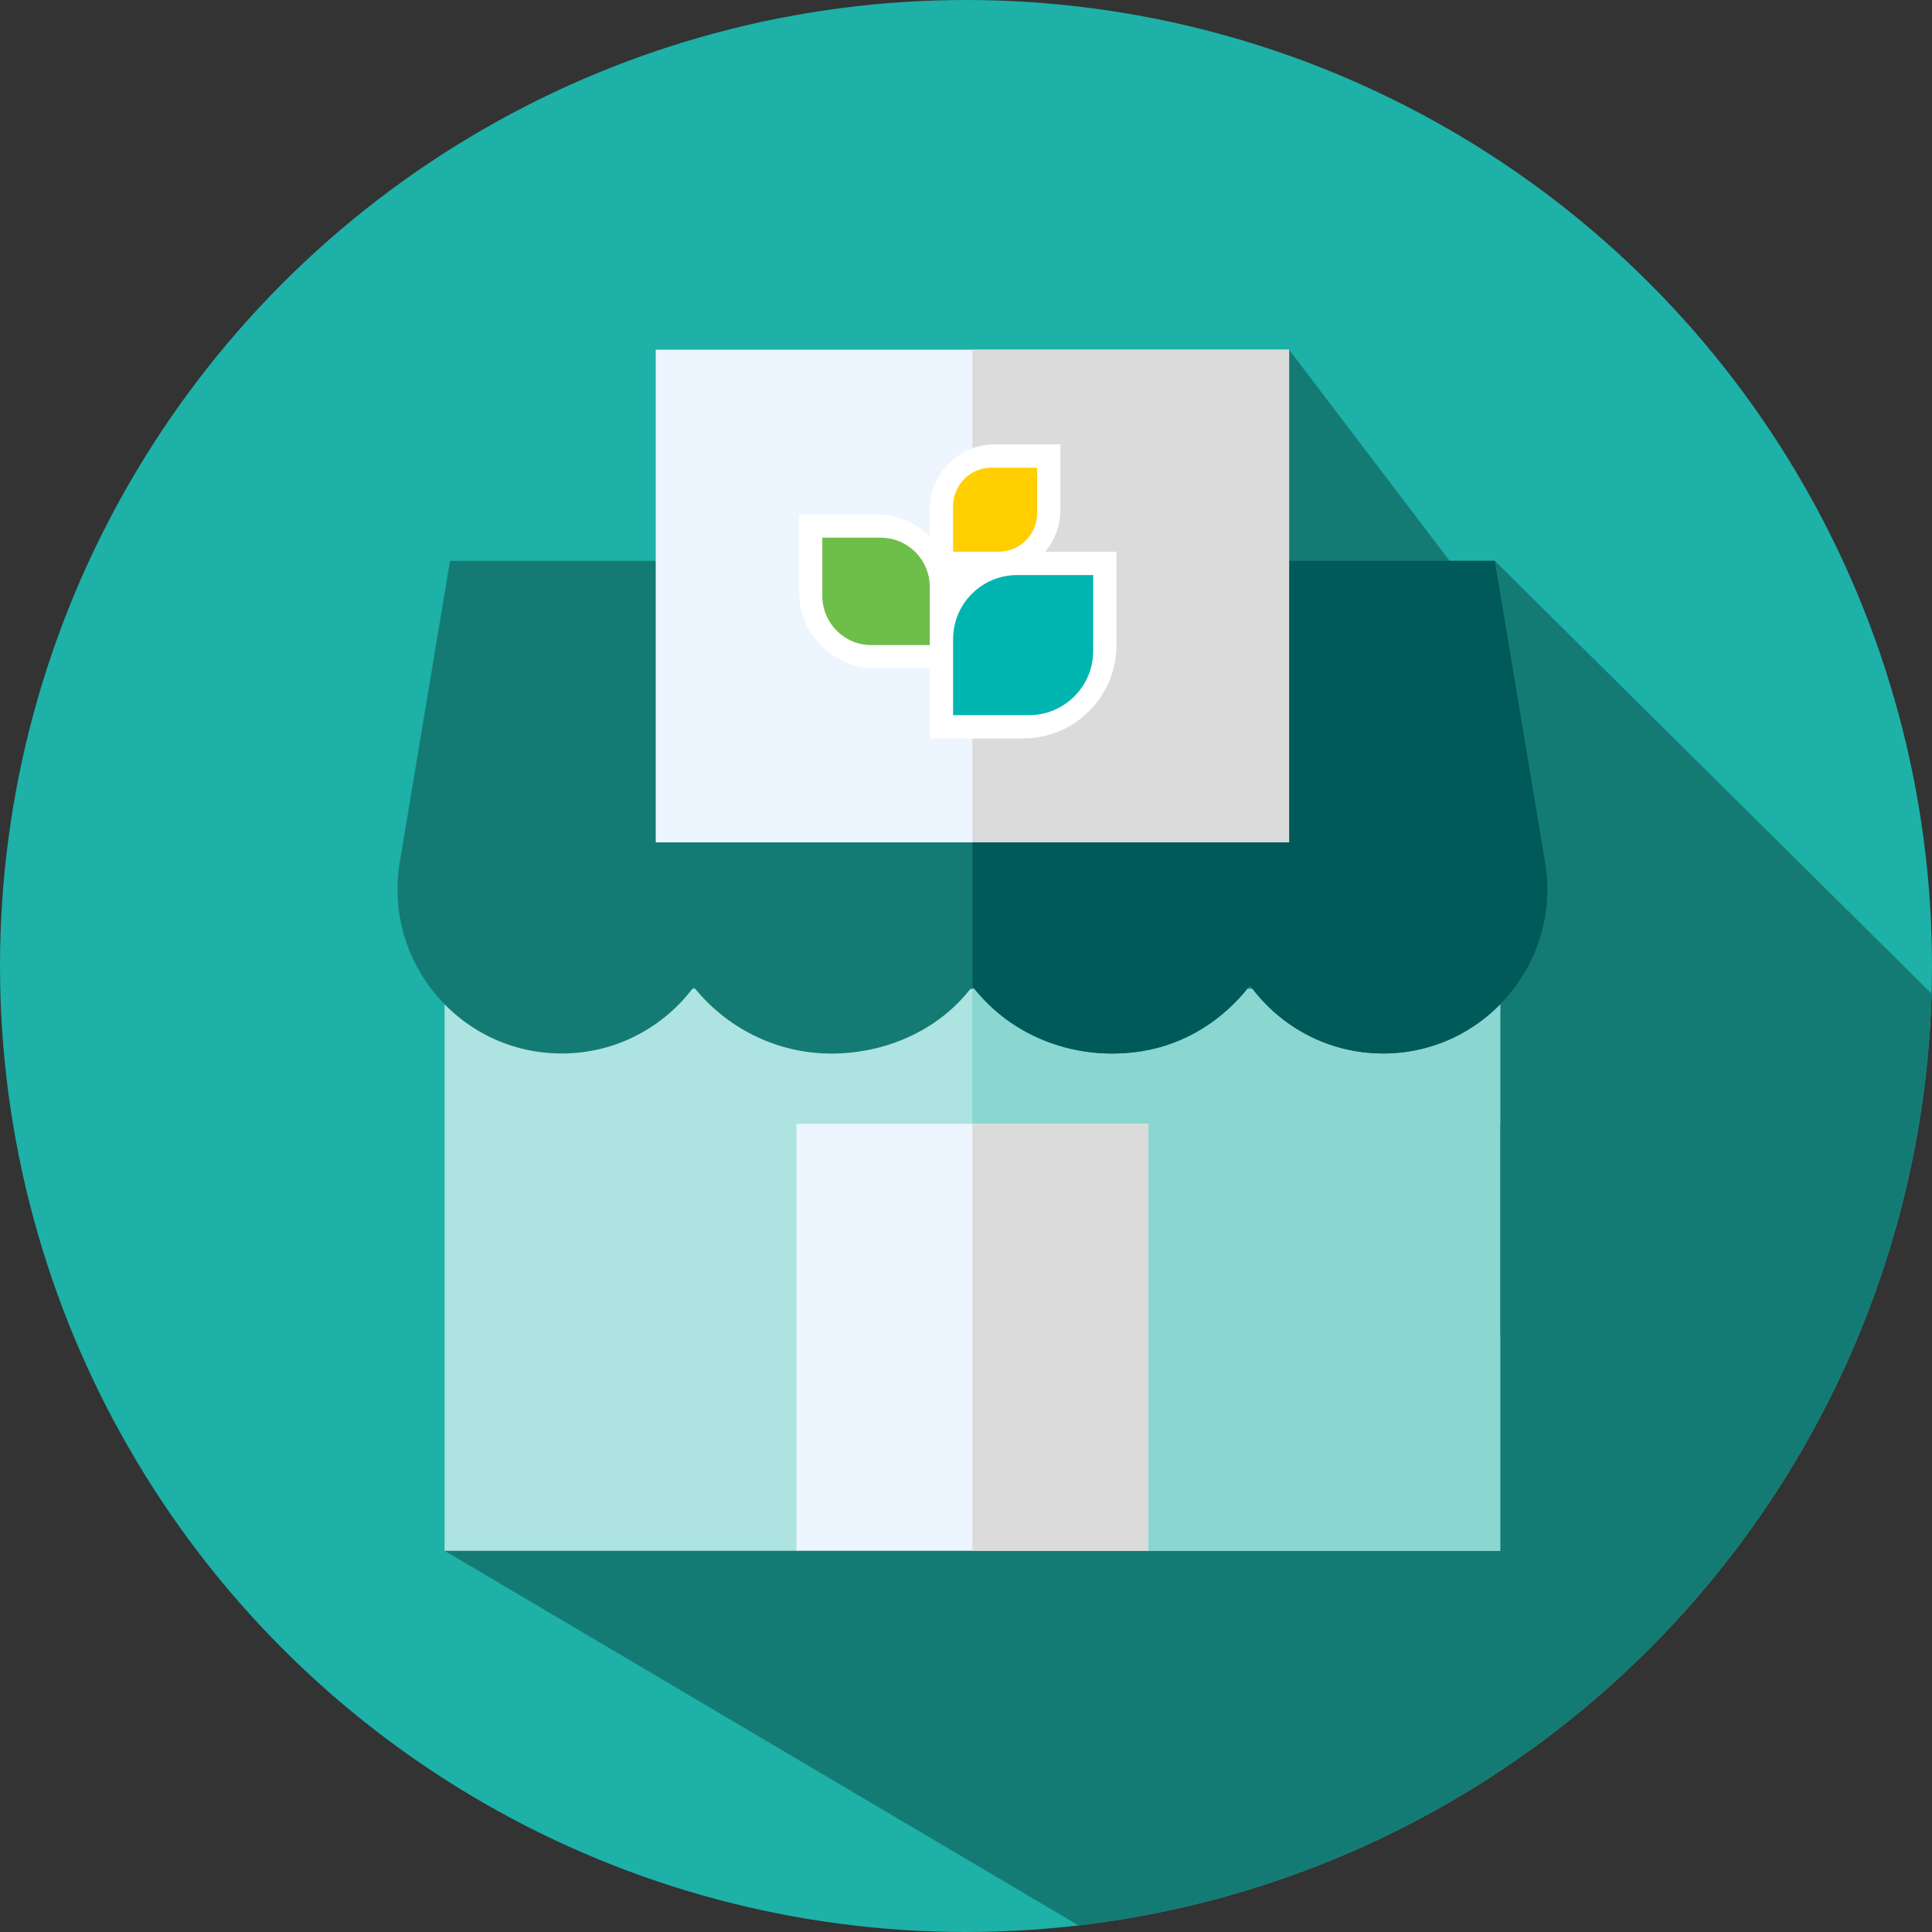 <svg version="1.1" id="Layer_1" xmlns="http://www.w3.org/2000/svg" xmlns:xlink="http://www.w3.org/1999/xlink" x="0" y="0" viewBox="0 0 60 60" style="enable-background:new 0 0 60 60" xml:space="preserve"><rect x="0" y="0" width="60" height="60" fill="#333333" stroke="none"/><style>.st1{display:none}.st3{display:inline}.st4{fill:#015f5f}.st5{fill:#fff}.st6{fill:#00b5af}.st7{fill:#6ebe4a}.st8{fill:#ffcf01}.st14{fill:#edf5ff}.st15{fill:#dbdbdb}</style><circle cx="30" cy="30" r="30" style="fill:#1db1a8"/><defs><path id="SVGID_1_" d="m46.423 17.418 18.458 18.291-1.312 27.805-18.622 3.048-31.139-18.401L40.033 10.861l4.996 6.568z"/></defs><clipPath id="SVGID_00000143592701736801313890000010941806706641502898_"><use xlink:href="#SVGID_1_" style="overflow:visible"/></clipPath><circle style="clip-path:url(#SVGID_00000143592701736801313890000010941806706641502898_);fill:#147b74" cx="30" cy="30" r="30"/><path d="m46.59 34.902-3.169 3.424 3.169 3.133v6.702H35.662l-5.464-3.278-5.464 3.278H13.807V30.711H46.59v4.191z" style="fill:#ade3e1"/><path d="M46.59 34.902V48.16H35.662l-5.464-3.278V30.711H46.59v4.191z" style="fill:#8ad6d0"/><path d="M42.95 32.716c-1.697 0-3.203-.835-4.131-2.114-.819 1.065-1.993 1.821-3.34 2.04-2.017.329-4.053-.417-5.28-2.014-.002.002-.003.004-.003.004-1.055 1.412-2.76 2.088-4.377 2.088-1.727 0-3.28-.821-4.274-2.069-.93 1.252-2.421 2.066-4.097 2.066-3.156 0-5.551-2.835-5.033-5.941l1.56-9.358h32.449l1.56 9.358c.519 3.113-1.884 5.941-5.033 5.941z" style="fill:#147b74"/><path d="M42.95 32.716c-1.697 0-3.203-.835-4.131-2.114-.819 1.065-1.993 1.821-3.34 2.04-2.017.329-4.053-.417-5.28-2.014v-13.21h16.224l1.56 9.358c.519 3.113-1.884 5.941-5.033 5.941z" style="fill:#005a5a"/><path class="st14" d="M20.364 10.861v15.299h19.67V10.861H20.364z"/><path class="st15" d="M30.199 10.861h9.835v15.299h-9.835V10.861z"/><path class="st14" d="M24.735 34.902h10.928v13.259H24.735V34.902z"/><path class="st15" d="M30.199 34.902h5.464v13.259h-5.464V34.902z"/><path class="st5" d="M32.458 17.134c.296-.353.475-.807.475-1.303v-2.032h-2.032c-1.118 0-2.028.91-2.028 2.028v.824c-.431-.419-1.018-.677-1.665-.677h-2.395v2.395c0 1.318 1.072 2.39 2.39 2.39h1.67v2.175h2.903c1.597 0 2.897-1.3 2.897-2.897v-2.903h-2.216z"/><path class="st6" d="M31.959 22.209h-2.36v-2.36c0-1.099.891-1.99 1.99-1.99h2.36v2.36c0 1.099-.891 1.99-1.99 1.99z"/><path class="st7" d="M27.064 20.034h1.81V18.224c0-.843-.683-1.526-1.526-1.526h-1.81v1.81c0 .843.683 1.526 1.526 1.526z"/><path class="st8" d="M31.015 17.134h-1.416v-1.416c0-.659.534-1.194 1.194-1.194h1.416v1.416c0 .659-.535 1.194-1.194 1.194z"/></svg>